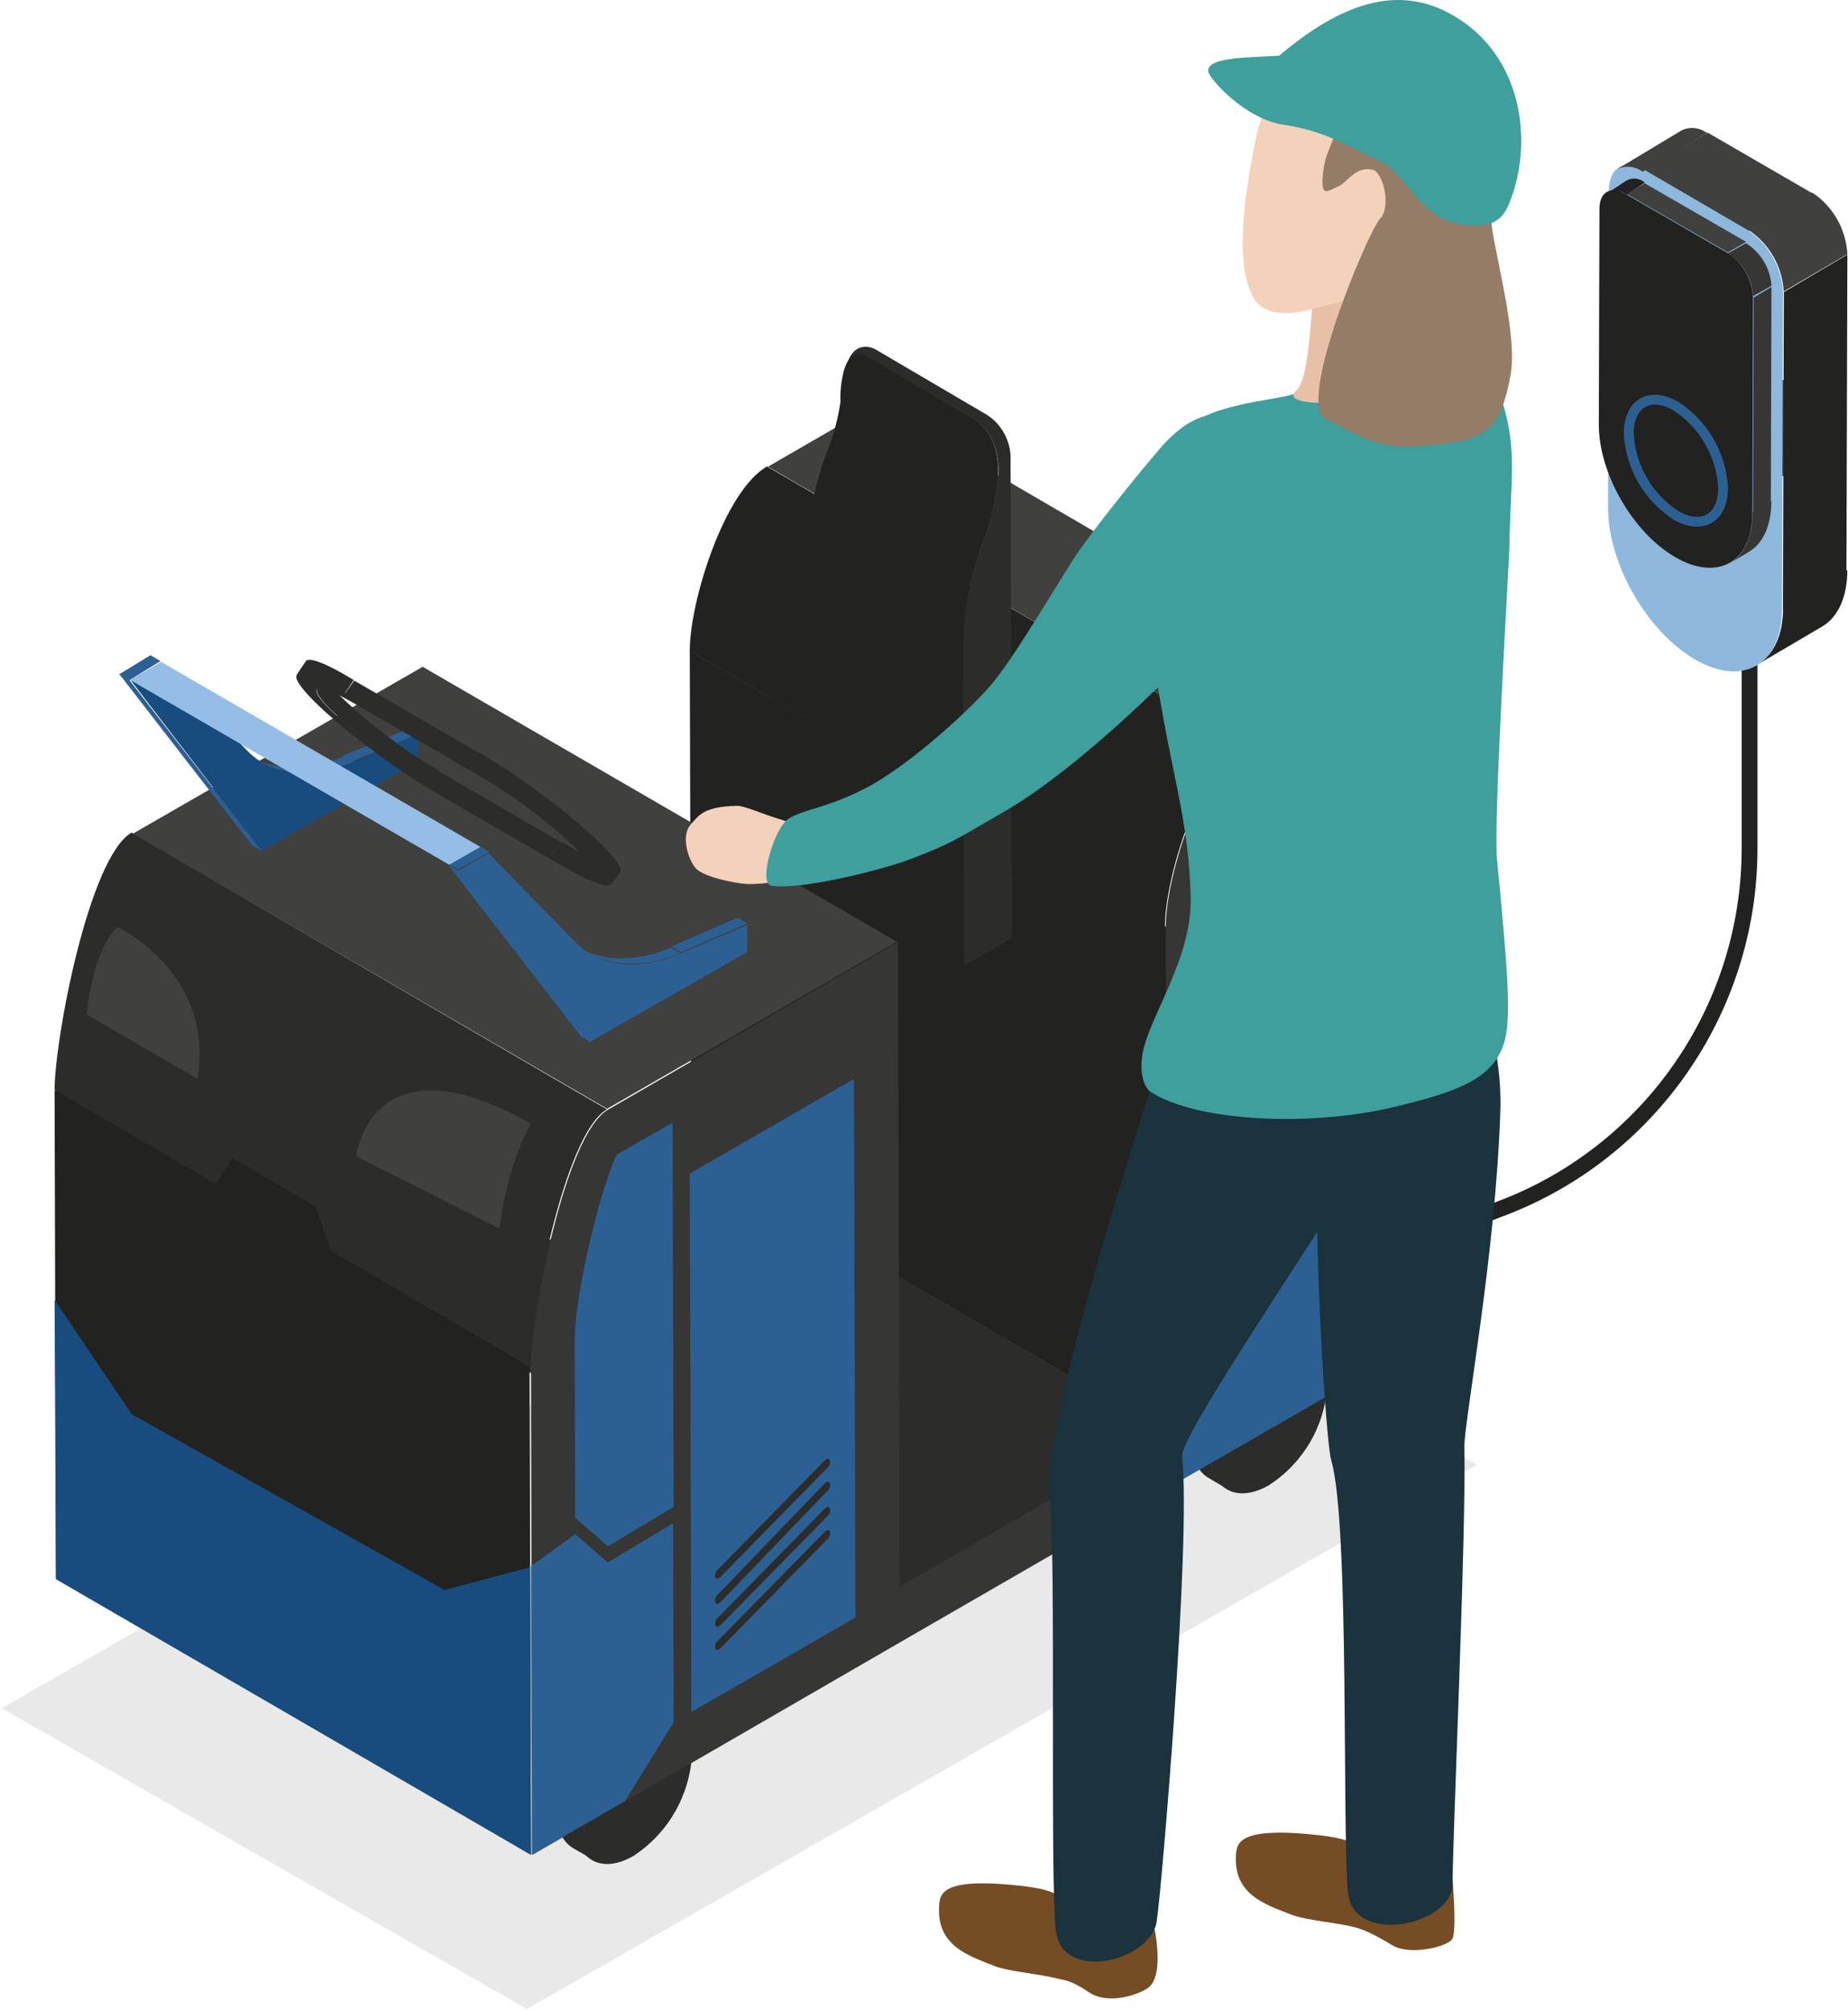 <svg width="803" height="873" xmlns="http://www.w3.org/2000/svg" xmlns:xlink="http://www.w3.org/1999/xlink" xml:space="preserve" overflow="hidden"><defs><clipPath id="clip0"><rect x="3120" y="884" width="803" height="873"/></clipPath></defs><g clip-path="url(#clip0)" transform="translate(-3120 -884)"><path d="M3300.73 1221.64 3292.66 1216.43C3288.1 1213.52 3281.74 1213.93 3274.73 1218.35L3282.79 1223.57C3289.8 1219.11 3296.17 1218.69 3300.73 1221.64Z" fill="#2C2C2B" fill-rule="evenodd"/><path d="M3256.26 1278.86 3264.53 1283.61C3259.89 1280.96 3257.03 1275.29 3256.99 1267.27 3257.97 1249.42 3267.54 1233.12 3282.72 1223.36L3274.45 1218.61C3259.26 1228.38 3249.7 1244.68 3248.72 1262.53 3248.75 1270.57 3251.62 1276.21 3256.26 1278.86Z" fill="#2C2C2B" fill-rule="evenodd"/><path d="M3282.63 1223.12C3267.93 1232.97 3258.67 1249.44 3257.73 1267.41 3257.8 1283.71 3269.01 1290.27 3282.8 1282.08 3297.53 1272.27 3306.82 1255.79 3307.73 1237.76 3307.69 1221.56 3296.44 1214.93 3282.63 1223.12Z" fill="#2C2C2B" fill-rule="evenodd"/><path d="M3238.69 1245.87 3212.18 1232.62 3199.72 1236.44 3238.72 1258.62Z" fill="#2C6092" fill-rule="evenodd"/><path d="M3151.33 902.625C3150.91 903.681 3150.58 904.669 3150.33 905.626 3150.58 904.669 3150.91 903.681 3151.33 902.625Z" fill="#2C2C2B" fill-rule="evenodd"/><path d="M3152.55 896.665C3152.16 897.666 3151.83 898.666 3151.55 899.666 3151.83 898.666 3152.16 897.666 3152.55 896.665Z" fill="#2C2C2B" fill-rule="evenodd"/><path d="M3150.66 907.568C3150.32 908.593 3149.83 909.581 3149.66 910.569 3149.83 909.581 3150.32 908.593 3150.66 907.568Z" fill="#2C2C2B" fill-rule="evenodd"/><path d="M3880.23 1154.11 3880.23 1253.11C3879.95 1322.67 3836.72 1384.8 3771.71 1409.12 3724.46 1426.93 3682.26 1443.61 3676.22 1448.11" stroke="#222221" stroke-width="6.875" stroke-miterlimit="8" fill="none" fill-rule="evenodd"/><path d="M3883.72 1172.61 3911.64 1156.21C3918.47 1152.23 3922.69 1143.7 3922.72 1131.61L3894.81 1147.96C3894.78 1160.06 3890.56 1168.55 3883.72 1172.61Z" fill="#222221" fill-rule="evenodd"/><path d="M3898.73 1088.05C3895.03 1090.18 3889.93 1089.87 3884.33 1086.61L3856.73 1102.81C3862.33 1106.08 3867.42 1106.38 3871.12 1104.26 3880.33 1098.9 3889.53 1093.48 3898.73 1088.05Z" fill="#40403F" fill-rule="evenodd"/><path d="M3863.97 1051.03C3863.97 1044.44 3866.3 1039.8 3870.02 1037.6L3841.77 1054.1C3838.05 1056.27 3835.72 1060.94 3835.72 1067.53 3836.49 1082.19 3844.2 1095.58 3856.47 1103.6L3884.72 1087.14C3872.45 1079.12 3864.74 1065.72 3863.97 1051.07Z" fill="#40403F" fill-rule="evenodd"/><path d="M3898.72 1088.62 3898.66 1088.68C3889.35 1094.02 3880.03 1099.32 3870.72 1104.62 3870.76 1104.62 3870.76 1104.58 3870.79 1104.58Z" fill="#40403F" fill-rule="evenodd"/><path d="M3869.91 1037.98 3841.72 1054.14C3845.5 1051.96 3850.74 1052.3 3856.53 1055.61L3884.72 1039.45C3878.93 1036.14 3873.69 1035.83 3869.91 1037.98Z" fill="#40403F" fill-rule="evenodd"/><path d="M3871.1 1104.61 3898.8 1088.34C3902.44 1086.21 3904.73 1081.67 3904.73 1075.17 3904.01 1060.69 3896.45 1047.48 3884.42 1039.61L3856.73 1055.88C3868.75 1063.72 3876.31 1076.96 3877.03 1091.4 3877.03 1097.9 3874.75 1102.44 3871.1 1104.61Z" fill="#40403F" fill-rule="evenodd"/><path d="M3854.73 946.615 3827 962.614C3824.72 964.204 3823.49 966.876 3823.76 969.616L3851.49 953.685C3851.25 950.911 3852.48 948.239 3854.73 946.65Z" fill="#40403F" fill-rule="evenodd"/><path d="M3879.42 984.603 3907.72 968.067 3862.02 941.602 3833.72 958.139Z" fill="#40403F" fill-rule="evenodd"/><path d="M3895.05 1010.61 3922.73 994.42C3922.15 983.524 3916.46 973.556 3907.41 967.609L3879.73 983.868C3888.78 989.814 3894.47 999.748 3895.05 1010.61Z" fill="#40403F" fill-rule="evenodd"/><path d="M3879.37 983.896C3888.45 989.866 3894.15 999.839 3894.73 1010.74L3894.32 1148.51C3894.25 1172.77 3877.29 1182.57 3856.4 1170.35 3835.52 1158.17 3818.66 1128.63 3818.73 1104.33L3819.1 966.607C3819.14 956.737 3826.06 952.769 3834.56 957.773L3879.37 983.896Z" fill="#8DB8DB" fill-rule="evenodd"/><path d="M3850.68 940.631 3822.72 957.455C3826.33 955.743 3830.56 956.171 3833.76 958.595L3861.72 941.772C3858.53 939.348 3854.3 938.92 3850.68 940.631Z" fill="#40403F" fill-rule="evenodd"/><path d="M3894.73 1148.61 3922.32 1132.32 3922.73 994.608 3895.13 1010.86Z" fill="#222221" fill-rule="evenodd"/><path d="M3871.72 1128.6 3879.85 1123.73C3885.92 1120.18 3889.68 1112.54 3889.72 1101.6L3881.59 1106.43C3881.56 1117.33 3877.79 1124.97 3871.72 1128.6Z" fill="#363635" fill-rule="evenodd"/><path d="M3870.62 993.841C3877.19 998.145 3881.31 1005.27 3881.72 1013.09L3881.45 1106.92C3881.38 1128.13 3866.39 1136.67 3848 1126.03 3829.54 1115.39 3814.66 1089.57 3814.72 1068.32L3815 974.524C3815 967.43 3820.02 964.572 3826.17 968.154ZM3848.03 1107.99C3859.41 1114.57 3868.66 1109.3 3868.7 1096.18 3867.94 1081.72 3860.31 1068.49 3848.17 1060.57 3836.79 1054 3827.55 1059.27 3827.51 1072.42 3828.27 1086.88 3835.9 1100.1 3848.03 1107.99Z" fill="#222221" fill-rule="evenodd"/><path d="M3870.82 993.613 3878.73 989.05 3834.67 963.613 3826.73 968.21Z" fill="#40403F" fill-rule="evenodd"/><path d="M3826.76 962.385 3818.72 967.697C3821.31 966.33 3824.38 966.643 3826.69 968.556L3834.72 963.284C3832.41 961.331 3829.34 961.019 3826.76 962.424Z" fill="#222221" fill-rule="evenodd"/><path d="M3881.76 1012.62 3889.73 1008.14C3889.28 1000.61 3885.18 993.738 3878.65 989.623L3870.73 994.07C3877.25 998.219 3881.35 1005.09 3881.76 1012.62Z" fill="#363635" fill-rule="evenodd"/><path d="M3881.73 1106.61 3889.47 1101.95 3889.73 1008.61 3882 1013.24Z" fill="#363635" fill-rule="evenodd"/><path d="M3848.29 1060.44C3836.97 1053.87 3827.76 1059.13 3827.73 1072.26 3828.48 1086.71 3836.08 1099.91 3848.16 1107.78 3859.48 1114.35 3868.69 1109.09 3868.73 1095.99 3867.97 1081.55 3860.37 1068.34 3848.29 1060.44Z" stroke="#2C6092" stroke-width="4.266" stroke-miterlimit="8" fill="#222221" fill-rule="evenodd"/><path d="M3533.5 1389.61 3120.72 1625.94 3348.95 1756.61 3761.72 1520.28Z" fill="#2C2C2B" fill-rule="evenodd" fill-opacity="0.102"/><path d="M3627.1 1286.82 3419.72 1166.61 3420.34 1386.43 3627.72 1506.61Z" fill="#222221" fill-rule="evenodd"/><path d="M3627.72 1506.5 3421.06 1386.61 3304.72 1453.69 3511.35 1573.61Z" fill="#2C2C2B" fill-rule="evenodd"/><path d="M3706.72 1179.56 3500.55 1059.61 3453.72 1086.69 3659.89 1206.61Z" fill="#40403F" fill-rule="evenodd"/><path d="M3659.72 1206.49 3453.28 1086.61C3434.64 1097.33 3419.69 1145.33 3419.72 1166.73L3626.2 1286.61C3626.14 1265.27 3641.09 1217.24 3659.72 1206.49Z" fill="#222221" fill-rule="evenodd"/><path d="M3538.31 1163.2 3470.72 1123.61 3471.1 1264.01 3538.73 1303.61Z" fill="#222221" fill-rule="evenodd"/><path d="M3538.75 1155.65C3538.81 1154.79 3538.88 1153.93 3538.99 1153.03 3539.09 1152 3539.22 1151 3539.39 1149.94 3539.5 1149.18 3539.56 1148.49 3539.7 1147.73 3539.87 1146.56 3540.07 1145.39 3540.31 1144.22 3540.42 1143.57 3540.52 1142.98 3540.65 1142.4 3540.93 1141.09 3541.2 1139.71 3541.54 1138.37L3541.85 1137.03C3542.22 1135.55 3542.59 1134.03 3543 1132.59 3543.07 1132.28 3543.17 1132.04 3543.24 1131.73 3543.72 1130.07 3544.2 1128.39 3544.74 1126.73 3544.77 1126.63 3544.81 1126.6 3544.84 1126.49 3545.39 1124.67 3546 1122.88 3546.65 1121.09L3546.65 1121.09C3547.06 1119.99 3547.47 1118.82 3547.91 1117.61 3550.53 1110.45 3552.3 1102.98 3553.22 1095.37 3553.49 1093.93 3553.66 1092.45 3553.7 1090.97 3553.77 1090.86 3553.77 1090.73 3553.77 1090.59 3554.14 1084.01 3553.15 1072.17 3542.87 1066.01 3542.8 1065.97 3542.73 1065.94 3542.66 1065.91 3527.71 1057.09 3497.67 1039.47 3497.67 1039.47 3497.6 1039.43 3497.57 1039.4 3497.5 1039.33 3496.99 1038.92 3496.41 1038.61 3495.8 1038.37 3493.86 1037.57 3490.11 1037.44 3487.73 1043.25L3487.73 1043.15C3491.13 1030.38 3500.36 1035.71 3500.36 1035.71L3547.26 1063.25C3554.11 1066.9 3558.57 1073.86 3559.11 1081.64L3559.73 1291.42 3538.81 1303.61 3538.41 1163.47C3538.41 1162.85 3538.44 1162.26 3538.44 1161.61 3538.47 1160.54 3538.47 1159.44 3538.54 1158.37 3538.58 1157.48 3538.68 1156.58 3538.75 1155.65Z" fill="#2C2C2B" fill-rule="evenodd"/><path d="M3470.73 1123.94C3471.1 1108.11 3474.35 1092.52 3480.29 1077.9 3482.58 1071.65 3484.22 1065.22 3485.18 1058.66L3485.18 1058.48C3485.04 1054.03 3485.52 1049.57 3486.62 1045.25 3486.82 1044.45 3487.09 1043.66 3487.4 1042.9 3489.79 1037.06 3493.55 1037.2 3495.5 1038.03 3496.12 1038.23 3496.7 1038.54 3497.21 1038.99 3497.28 1039.03 3497.31 1039.06 3497.38 1039.13 3497.38 1039.1 3527.52 1056.79 3542.52 1065.67 3542.59 1065.67 3542.66 1065.71 3542.73 1065.78 3553.05 1071.93 3554.04 1083.81 3553.66 1090.41 3553.66 1090.55 3553.66 1090.69 3553.59 1090.79 3553.56 1092.28 3553.39 1093.77 3553.11 1095.22 3552.19 1102.86 3550.42 1110.35 3547.78 1117.54 3547.34 1118.75 3546.93 1119.93 3546.52 1121.03 3545.87 1122.83 3545.26 1124.63 3544.71 1126.46 3544.67 1126.56 3544.64 1126.6 3544.61 1126.7 3544.09 1128.36 3543.58 1130.05 3543.1 1131.71 3543.03 1131.95 3542.93 1132.26 3542.86 1132.57 3542.45 1134.03 3542.08 1135.55 3541.7 1137.03L3541.39 1138.38C3541.05 1139.73 3540.78 1141.11 3540.51 1142.42 3540.37 1143.01 3540.27 1143.6 3540.16 1144.26 3539.92 1145.43 3539.72 1146.61 3539.55 1147.78 3539.41 1148.54 3539.34 1149.23 3539.24 1149.99 3539.07 1151.06 3538.93 1152.1 3538.83 1153.1 3538.73 1154 3538.66 1154.86 3538.59 1155.73 3538.52 1156.59 3538.42 1157.56 3538.39 1158.46 3538.32 1159.53 3538.32 1160.64 3538.28 1161.71 3538.28 1162.36 3538.25 1162.95 3538.25 1163.61Z" fill="#222221" fill-rule="evenodd"/><path d="M3688.73 1468.9 3680.66 1464.27C3676.1 1461.68 3669.74 1462.05 3662.73 1465.98L3670.79 1470.62C3677.8 1466.65 3684.17 1466.28 3688.73 1468.9Z" fill="#2C2C2B" fill-rule="evenodd"/><path d="M3645.05 1525.86 3653.08 1530.61C3648.57 1527.96 3645.79 1522.29 3645.76 1514.27 3646.71 1496.42 3655.99 1480.12 3670.73 1470.36L3662.7 1465.61C3647.96 1475.38 3638.68 1491.68 3637.73 1509.53 3637.76 1517.57 3640.54 1523.22 3645.05 1525.86Z" fill="#2C2C2B" fill-rule="evenodd"/><path d="M3671.12 1471.07C3656.13 1480.77 3646.69 1497 3645.72 1514.69 3645.79 1530.75 3657.23 1537.2 3671.29 1529.14 3686.32 1519.47 3695.79 1503.25 3696.72 1485.49 3696.69 1469.53 3685.21 1463.01 3671.12 1471.07Z" fill="#2C2C2B" fill-rule="evenodd"/><path d="M3413.73 1629.65 3405.66 1624.46C3401.07 1621.52 3394.74 1621.9 3387.73 1626.38L3395.79 1631.57C3402.8 1627.13 3409.13 1626.72 3413.73 1629.65Z" fill="#2C2C2B" fill-rule="evenodd"/><path d="M3369.26 1686.86 3377.53 1691.61C3372.89 1688.99 3370.03 1683.35 3369.99 1675.26 3370.94 1657.41 3380.5 1641.1 3395.72 1631.32L3387.45 1626.61C3372.23 1636.35 3362.66 1652.69 3361.72 1670.52 3361.75 1678.6 3364.62 1684.25 3369.26 1686.86Z" fill="#2C2C2B" fill-rule="evenodd"/><path d="M3395.12 1631.13C3380.1 1640.94 3370.65 1657.41 3369.72 1675.37 3369.76 1691.7 3381.2 1698.29 3395.29 1690.07 3410.32 1680.26 3419.76 1663.79 3420.72 1645.76 3420.65 1629.5 3409.21 1622.95 3395.12 1631.13Z" fill="#2C2C2B" fill-rule="evenodd"/><path d="M3350.11 1477.52 3243.46 1380.32 3143.72 1357.61 3144.31 1569.7 3350.72 1689.61Z" fill="#222221" fill-rule="evenodd"/><path d="M3509.72 1293.04 3303.66 1173.61 3177.72 1246.11 3383.79 1365.61Z" fill="#40403F" fill-rule="evenodd"/><path d="M3383.72 1365.85 3177.19 1245.61C3158.55 1256.42 3143.66 1335.98 3143.72 1357.41L3213.82 1398.25 3221.01 1386.99 3256.88 1407.83 3263.72 1427.26 3350.26 1477.61C3350.19 1456.22 3365.08 1376.59 3383.72 1365.85Z" fill="#2C2C2B" fill-rule="evenodd"/><path d="M3384.14 1366.01C3365.53 1376.73 3350.66 1456.17 3350.72 1477.51L3351.34 1689.61 3431.85 1643.16 3511.05 1597.35 3627.22 1530.28 3707.72 1483.8 3706.87 1179.61 3660.02 1206.65C3641.4 1217.41 3626.46 1265.44 3626.53 1286.78L3627.15 1506.03 3510.99 1573.13 3510.2 1293.17 3384.14 1366.01Z" fill="#363635" fill-rule="evenodd"/><path d="M3658.91 1370.67 3645.56 1347.69 3645.35 1275.84C3645.32 1261.46 3655.15 1234.42 3660.53 1228.3L3706.9 1201.61 3707.72 1484.07 3626.83 1530.61 3626.72 1493.39 3645.94 1474.78Z" fill="#2C6092" fill-rule="evenodd"/><path d="M3491.72 1586.55 3420.41 1627.61 3419.72 1393.74 3491.07 1352.61Z" fill="#2C6092" fill-rule="evenodd"/><path d="M3432.46 1569.37C3432.7 1569.26 3432.94 1569.09 3433.11 1568.85L3479.62 1521.4C3480.52 1520.61 3480.89 1519.38 3480.65 1518.21 3480.28 1517.36 3479.25 1517.42 3478.32 1518.35L3431.81 1565.84C3430.92 1566.63 3430.54 1567.86 3430.81 1569.02 3431.09 1569.67 3431.74 1569.78 3432.46 1569.37Z" fill="#2C2C2B" fill-rule="evenodd"/><path d="M3432.46 1580.35C3432.7 1580.25 3432.94 1580.08 3433.11 1579.83L3479.62 1531.48C3480.52 1530.67 3480.89 1529.42 3480.65 1528.23 3480.28 1527.36 3479.25 1527.39 3478.32 1528.37L3431.81 1576.72C3430.92 1577.56 3430.54 1578.82 3430.81 1580.01 3431.09 1580.67 3431.74 1580.77 3432.46 1580.35Z" fill="#2C2C2B" fill-rule="evenodd"/><path d="M3432.46 1590.38C3432.7 1590.21 3432.91 1590.04 3433.11 1589.83L3479.62 1542.46C3480.52 1541.64 3480.89 1540.41 3480.65 1539.24 3480.28 1538.35 3479.25 1538.42 3478.32 1539.34L3431.81 1586.78C3430.92 1587.61 3430.54 1588.84 3430.81 1590 3431.09 1590.65 3431.74 1590.79 3432.46 1590.38Z" fill="#2C2C2B" fill-rule="evenodd"/><path d="M3432.46 1600.37C3432.7 1600.2 3432.91 1600.03 3433.11 1599.86L3479.62 1552.43C3480.52 1551.6 3480.89 1550.37 3480.65 1549.21 3480.28 1548.35 3479.25 1548.42 3478.32 1549.38L3431.81 1596.78C3430.92 1597.6 3430.54 1598.83 3430.81 1599.99 3431.09 1600.68 3431.74 1600.78 3432.46 1600.37Z" fill="#2C2C2B" fill-rule="evenodd"/><path d="M3350.72 1564.27 3351.1 1689.61 3391.56 1666.27 3412.72 1632.08 3412.48 1545.61 3384.07 1562.65 3369.95 1550.32Z" fill="#2C6092" fill-rule="evenodd"/><path d="M3369.72 1466.52 3369.96 1543.26 3384.16 1555.61 3412.72 1538.5 3412.24 1371.61 3387.98 1385.51C3380.97 1399.73 3369.65 1446.34 3369.72 1466.52Z" fill="#2C6092" fill-rule="evenodd"/><path d="M3627.69 1493.36 3601.18 1479.6 3588.72 1483.57 3627.72 1506.6Z" fill="#2C6092" fill-rule="evenodd"/><path d="M3350.35 1564.75 3313.16 1574.6 3177.16 1498.18 3143.72 1448.61 3144.31 1569.9 3350.72 1689.61Z" fill="#184C7E" fill-rule="evenodd"/><path d="M3350.72 1372.09C3350.72 1372.09 3340.76 1387.97 3337 1417.61L3274.72 1386.19C3274.72 1386.19 3281.21 1332.69 3350.72 1372.09Z" fill="#40403F" fill-rule="evenodd"/><path d="M3205.82 1352.61 3157.72 1324.67C3157.72 1324.67 3159.63 1297.79 3170.95 1286.61 3170.95 1286.61 3213.37 1306.26 3205.82 1352.61Z" fill="#40403F" fill-rule="evenodd"/><path d="M3543.53 1132.65C3542.82 1133.95 3542.17 1135.31 3541.53 1136.65 3542.17 1135.31 3542.82 1133.95 3543.53 1132.65Z" fill="#2C2C2B" fill-rule="evenodd"/><path d="M3541.69 1138.61C3541.31 1139.94 3541 1141.24 3540.69 1142.61 3541 1141.24 3541.31 1139.94 3541.69 1138.61Z" fill="#2C2C2B" fill-rule="evenodd"/><path d="M3539.33 1149.62C3538.91 1150.65 3538.58 1151.65 3538.33 1152.62 3538.58 1151.62 3538.91 1150.65 3539.33 1149.62Z" fill="#2C2C2B" fill-rule="evenodd"/><path d="M3544.82 1126.61C3544.45 1128.26 3544.14 1129.95 3543.82 1131.61 3544.14 1129.95 3544.48 1128.26 3544.82 1126.61Z" fill="#2C2C2B" fill-rule="evenodd"/><path d="M3540.55 1143.55C3540.17 1144.89 3539.83 1146.18 3539.55 1147.55 3539.83 1146.18 3540.17 1144.89 3540.55 1143.55Z" fill="#2C2C2B" fill-rule="evenodd"/><path d="M3538.66 1155.57C3538.32 1156.59 3537.82 1157.58 3537.66 1158.57 3537.82 1157.58 3538.32 1156.59 3538.66 1155.57Z" fill="#2C2C2B" fill-rule="evenodd"/><path d="M3544.7 1126.57C3545.3 1124.54 3545.98 1122.55 3546.7 1120.57L3546.7 1120.57C3545.98 1122.55 3545.3 1124.54 3544.7 1126.57Z" fill="#2C2C2B" fill-rule="evenodd"/><path d="M3444.72 1285.11 3440.46 1282.61 3411.72 1295.11 3415.99 1297.61Z" fill="#2C6092" fill-rule="evenodd"/><path d="M3372.73 1296.05 3376.92 1298.39C3387.31 1304.14 3400.94 1304.08 3415.73 1297.97L3411.54 1295.63C3396.75 1301.74 3383.08 1301.8 3372.73 1296.05Z" fill="#2C6092" fill-rule="evenodd"/><path d="M3332.28 1254.61 3318.72 1262.36 3376.2 1336.61 3444.72 1297.49 3444.69 1285.71 3416.09 1298C3397.49 1305.99 3380.69 1304.15 3369.79 1292.98Z" fill="#2C6092" fill-rule="evenodd"/><path d="M3332.72 1254 3328.43 1251.62 3314.72 1259.24 3319.01 1261.62Z" fill="#2C6092" fill-rule="evenodd"/><path d="M3318.98 1262.04 3314.72 1259.61 3372.46 1334.18 3376.72 1336.61Z" fill="#2C6092" fill-rule="evenodd"/><path d="M3301.72 1202.91 3297.46 1200.63 3268.72 1212.29 3273.02 1214.63Z" fill="#2C6092" fill-rule="evenodd"/><path d="M3229.72 1213.05 3234.01 1215.39C3244.63 1221.14 3258.57 1221.08 3273.72 1214.97L3269.4 1212.63C3254.28 1218.74 3240.35 1218.84 3229.72 1213.05Z" fill="#2C6092" fill-rule="evenodd"/><path d="M3190.18 1171.61 3176.73 1179.39 3233.75 1253.61 3301.73 1214.47 3301.69 1202.7 3273.32 1214.98C3254.87 1222.97 3238.2 1221.16 3227.35 1209.97Z" fill="#184C7E" fill-rule="evenodd"/><path d="M3189.72 1171.16 3185.39 1168.58 3171.72 1176.92 3176.01 1179.58Z" fill="#2C6092" fill-rule="evenodd"/><path d="M3175.98 1179.08 3171.72 1176.61 3229.46 1251.14 3233.72 1253.61Z" fill="#2C6092" fill-rule="evenodd"/><path d="M3176.72 1179.43 3315.2 1259.61 3328.72 1251.83 3190.24 1171.61Z" fill="#95BEE6" fill-rule="evenodd"/><path d="M3262.05 1177.61 3257.9 1183.48C3257.22 1184.42 3258.52 1186.73 3261.98 1190.53 3275.42 1203.66 3290.36 1215.1 3306.54 1224.61L3310.73 1218.73C3294.55 1209.26 3279.6 1197.86 3266.16 1184.69 3262.67 1180.92 3261.4 1178.54 3262.05 1177.61Z" fill="#2C2C2B" fill-rule="evenodd"/><path d="M3359.56 1255.61 3363.72 1249.78 3309.92 1218.61 3305.72 1224.48Z" fill="#2C2C2B" fill-rule="evenodd"/><path d="M3252.88 1171.19 3248.72 1177.36C3250.03 1175.39 3257.41 1178.1 3269.53 1185.58L3273.72 1179.37C3261.57 1171.96 3254.22 1169.25 3252.88 1171.19Z" fill="#2C2C2B" fill-rule="evenodd"/><path d="M3376.45 1262.11 3380.72 1255.99C3379.63 1257.52 3373.75 1255.42 3363.95 1249.59L3359.72 1255.67C3369.48 1261.53 3375.4 1263.63 3376.45 1262.11Z" fill="#2C2C2B" fill-rule="evenodd"/><path d="M3323.56 1216.61 3327.72 1210.75 3273.92 1179.61 3269.72 1185.47Z" fill="#2C2C2B" fill-rule="evenodd"/><path d="M3385.34 1268.61 3389.5 1262.74C3390.36 1261.6 3388.75 1258.6 3384.35 1253.84 3373.07 1241.56 3347.75 1222.17 3327.86 1210.61L3323.73 1216.47C3343.58 1228.03 3368.93 1247.42 3380.18 1259.64 3384.58 1264.4 3386.19 1267.4 3385.34 1268.61Z" fill="#2C2C2B" fill-rule="evenodd"/><path d="M3269.78 1184.94C3249.85 1173.41 3242.8 1173.89 3254.14 1186.14 3265.49 1198.37 3290.95 1217.68 3310.88 1229.21L3364.6 1260.3C3384.6 1271.84 3391.65 1271.29 3380.31 1259.1 3368.97 1246.95 3343.5 1227.56 3323.53 1216.03L3269.78 1184.94ZM3306.52 1224.53C3290.3 1215.06 3275.31 1203.67 3261.84 1190.59 3252.91 1180.98 3258.44 1180.57 3274.18 1189.66L3327.9 1220.71C3344.12 1230.18 3359.14 1241.57 3372.61 1254.66 3381.54 1264.23 3376.01 1264.68 3360.27 1255.59Z" fill="#2C2C2B" fill-rule="evenodd"/><path d="M3458.64 1239.74C3463.3 1241.05 3466.25 1243.18 3468.14 1243.61 3470.02 1244.05 3483.61 1243.49 3483.61 1243.49L3486 1250.98 3484.49 1256.78C3484.49 1256.78 3474.68 1262.09 3473.23 1263.08 3469.21 1265.83 3450.28 1268.39 3444.36 1267.95 3438.45 1267.51 3426.63 1264.96 3422.79 1261.59 3419.65 1258.84 3415.31 1247.42 3420.21 1241.99 3423.61 1238.31 3425.5 1234.31 3440.28 1234 3443.55 1233.94 3452.85 1238.12 3458.64 1239.74Z" fill="#F3D1BB" fill-rule="evenodd"/><path d="M3621.44 1720.51C3621.44 1720.51 3626.08 1741.05 3619.37 1747.01 3616.36 1749.67 3602.2 1755.38 3593.12 1749.29 3584.85 1743.71 3582.4 1744.16 3579.02 1743.27 3572.13 1741.43 3558.28 1740.29 3552.39 1738.01 3540.61 1733.38 3526.83 1729.07 3528.08 1711.56 3528.46 1706.37 3529.52 1699.2 3564.11 1703.13 3586.29 1705.67 3577.27 1710.74 3592.3 1711.56 3607.4 1712.39 3621.38 1720.51 3621.38 1720.51Z" fill="#754C24" fill-rule="evenodd"/><path d="M3750.99 1698.44C3750.99 1698.44 3753.26 1722.94 3750.99 1726.28 3748.72 1729.61 3732.52 1733.52 3724.9 1728.86 3716.39 1723.63 3711.73 1721.87 3708.32 1720.99 3701.39 1719.16 3687.46 1718.03 3681.54 1715.76 3669.69 1711.16 3655.82 1706.88 3657.08 1689.5 3657.46 1684.34 3658.53 1677.22 3693.32 1681.12 3715.63 1683.64 3706.56 1688.68 3721.68 1689.5 3736.81 1690.32 3750.93 1698.38 3750.93 1698.38Z" fill="#754C24" fill-rule="evenodd"/><path d="M3763.18 1303.41C3764.49 1322.8 3772.76 1340.05 3771.94 1366.28 3770.07 1427.7 3755.98 1502.68 3756.29 1512.78 3757.23 1547.92 3750.91 1689.52 3751.22 1701.88 3751.72 1719.95 3708.34 1729.55 3705.77 1706.21 3703.08 1682.31 3706.59 1545.59 3698.45 1518.3 3695.26 1507.57 3684.68 1334.91 3700.39 1305.17 3712.22 1282.77 3730.44 1304.36 3730.44 1304.36L3763.24 1303.35Z" fill="#1A333D" fill-rule="evenodd"/><path d="M3686.36 1297.79C3689.49 1303.69 3752.4 1326.7 3708.48 1394.25 3660.67 1467.87 3632.98 1510.08 3633.67 1516.66 3637.62 1554.48 3624.58 1706.68 3622.58 1718.79 3619.76 1735.91 3581.17 1745.44 3578.72 1722.17 3576.22 1698.28 3578.91 1560.69 3576.15 1532.15 3573.02 1500.04 3618.94 1358.88 3627.34 1334.92 3635.74 1311.03 3665.25 1230 3665.25 1230L3686.36 1297.86Z" fill="#1A333D" fill-rule="evenodd"/><path d="M3682.33 1055.09C3696.55 1049.44 3719.9 1041.04 3727.78 1037.47 3732.98 1035.15 3738.11 1028.94 3753.89 1033.83 3763.03 1036.65 3768.67 1044.87 3772.92 1058.79 3779.43 1080.17 3776.3 1092.96 3775.87 1121.31 3775.74 1128.96 3768.85 1240.7 3770.48 1257.26 3775.05 1304.48 3776.99 1326.68 3773.42 1337.46 3768.35 1352.82 3752.83 1358.41 3724.97 1364.99 3688.72 1373.52 3639.32 1371.14 3619.67 1358.03 3618.85 1357.46 3614.6 1353.14 3616.47 1341.72 3619.17 1325.67 3638.01 1300.59 3637.38 1273.75 3636.57 1240.7 3629.75 1223.46 3622.98 1181.32 3619.04 1156.8 3615.41 1102.81 3633.56 1072.65 3641.58 1059.41 3675.51 1057.85 3682.33 1055.09Z" fill="#3F9F9D" fill-rule="evenodd"/><path d="M3691 1012.56C3689.43 1016.36 3689.37 1048.29 3683.3 1053.61 3677.29 1058.87 3693.38 1060.08 3706.21 1058.11 3711.04 1057.35 3719.74 1055.64 3724 1053.11 3729.69 1049.69 3733.07 1044.68 3732.82 1038.91 3732.32 1025.99 3734.83 1010.78 3735.96 1008.76 3737.65 1005.78 3691 1012.56 3691 1012.56Z" fill="#E8C0A8" fill-rule="evenodd"/><path d="M3764.94 964.836C3760.68 985.353 3735.99 1006.93 3710.98 1013.06 3701.83 1015.32 3694.37 1017.07 3687.1 1018.94 3679.96 1020.76 3670.18 1020.69 3665.92 1015.06 3655.14 1000.8 3661.53 964.46 3665.92 943.131 3671.75 915.045 3698.64 897.156 3725.96 903.16 3753.28 909.165 3770.71 936.751 3764.88 964.774Z" fill="#F3D1BB" fill-rule="evenodd"/><path d="M3676.36 924.75C3681.63 929.323 3680.25 930.952 3688.28 933.082 3696.31 935.212 3699.32 936.339 3700.64 938.909 3701.32 940.224 3698.19 946.739 3696.49 951.563 3694.8 956.45 3694.17 964.594 3695.11 966.223 3696.05 967.977 3698.06 966.474 3701.83 964.782 3705.65 963.09 3708.98 955.949 3716.51 957.766 3721.02 958.83 3724.66 973.866 3719.64 979.066 3714.63 984.266 3682.88 1059.32 3696.05 1066.02 3717.95 1077.11 3722.09 1080.24 3749.44 1076.48 3766.2 1074.17 3772.66 1068.65 3776.49 1046.16 3779.75 1026.74 3766.38 983.639 3768.14 977.312 3772.22 962.715 3776.36 922.056 3760.68 915.102 3744.99 908.211 3741.79 901.633 3731.31 899.377 3716.82 896.245 3666.32 913.536 3667.01 916.981 3667.7 920.365 3673.22 922.119 3676.36 924.812Z" fill="#957C67" fill-rule="evenodd"/><path d="M3655.96 909.41C3661.49 908.782 3675.78 908.218 3675.78 908.218 3702.4 885.745 3727.31 876.518 3751.79 890.893 3781.3 908.218 3785.9 944.499 3776.84 969.545 3774.26 976.638 3771.55 983.794 3755.76 981.597 3735.31 978.71 3731.84 959.125 3718.88 953.538 3707.18 948.454 3696.8 940.984 3677.6 938.159 3664.14 936.213 3650.67 923.91 3645.89 916.943 3642.3 911.733 3650.36 910.1 3655.96 909.473Z" fill="#3F9F9D" fill-rule="evenodd"/><path d="M3675.14 1083.14C3671.94 1075.24 3664.86 1069.15 3655.71 1065.39 3639.35 1058.61 3624.18 1078.69 3621.92 1081.32 3613.46 1091.17 3595.6 1113.44 3588.2 1124.17 3582.5 1132.45 3562.88 1166.2 3552.1 1179.69 3543.13 1190.98 3515.87 1215.76 3497.38 1225.67 3480.14 1234.89 3469.67 1235.27 3462.72 1239.53 3456.45 1243.42 3449.43 1267.57 3455.07 1268.64 3466.98 1270.9 3502.71 1261.99 3514.93 1257.41 3533.23 1250.57 3535.36 1248.63 3556.99 1236.14 3595.35 1214 3657.46 1151.21 3671.57 1126.93 3674.14 1122.47 3677.71 1089.54 3675.08 1083.08Z" fill="#3F9F9D" fill-rule="evenodd"/></g></svg>
